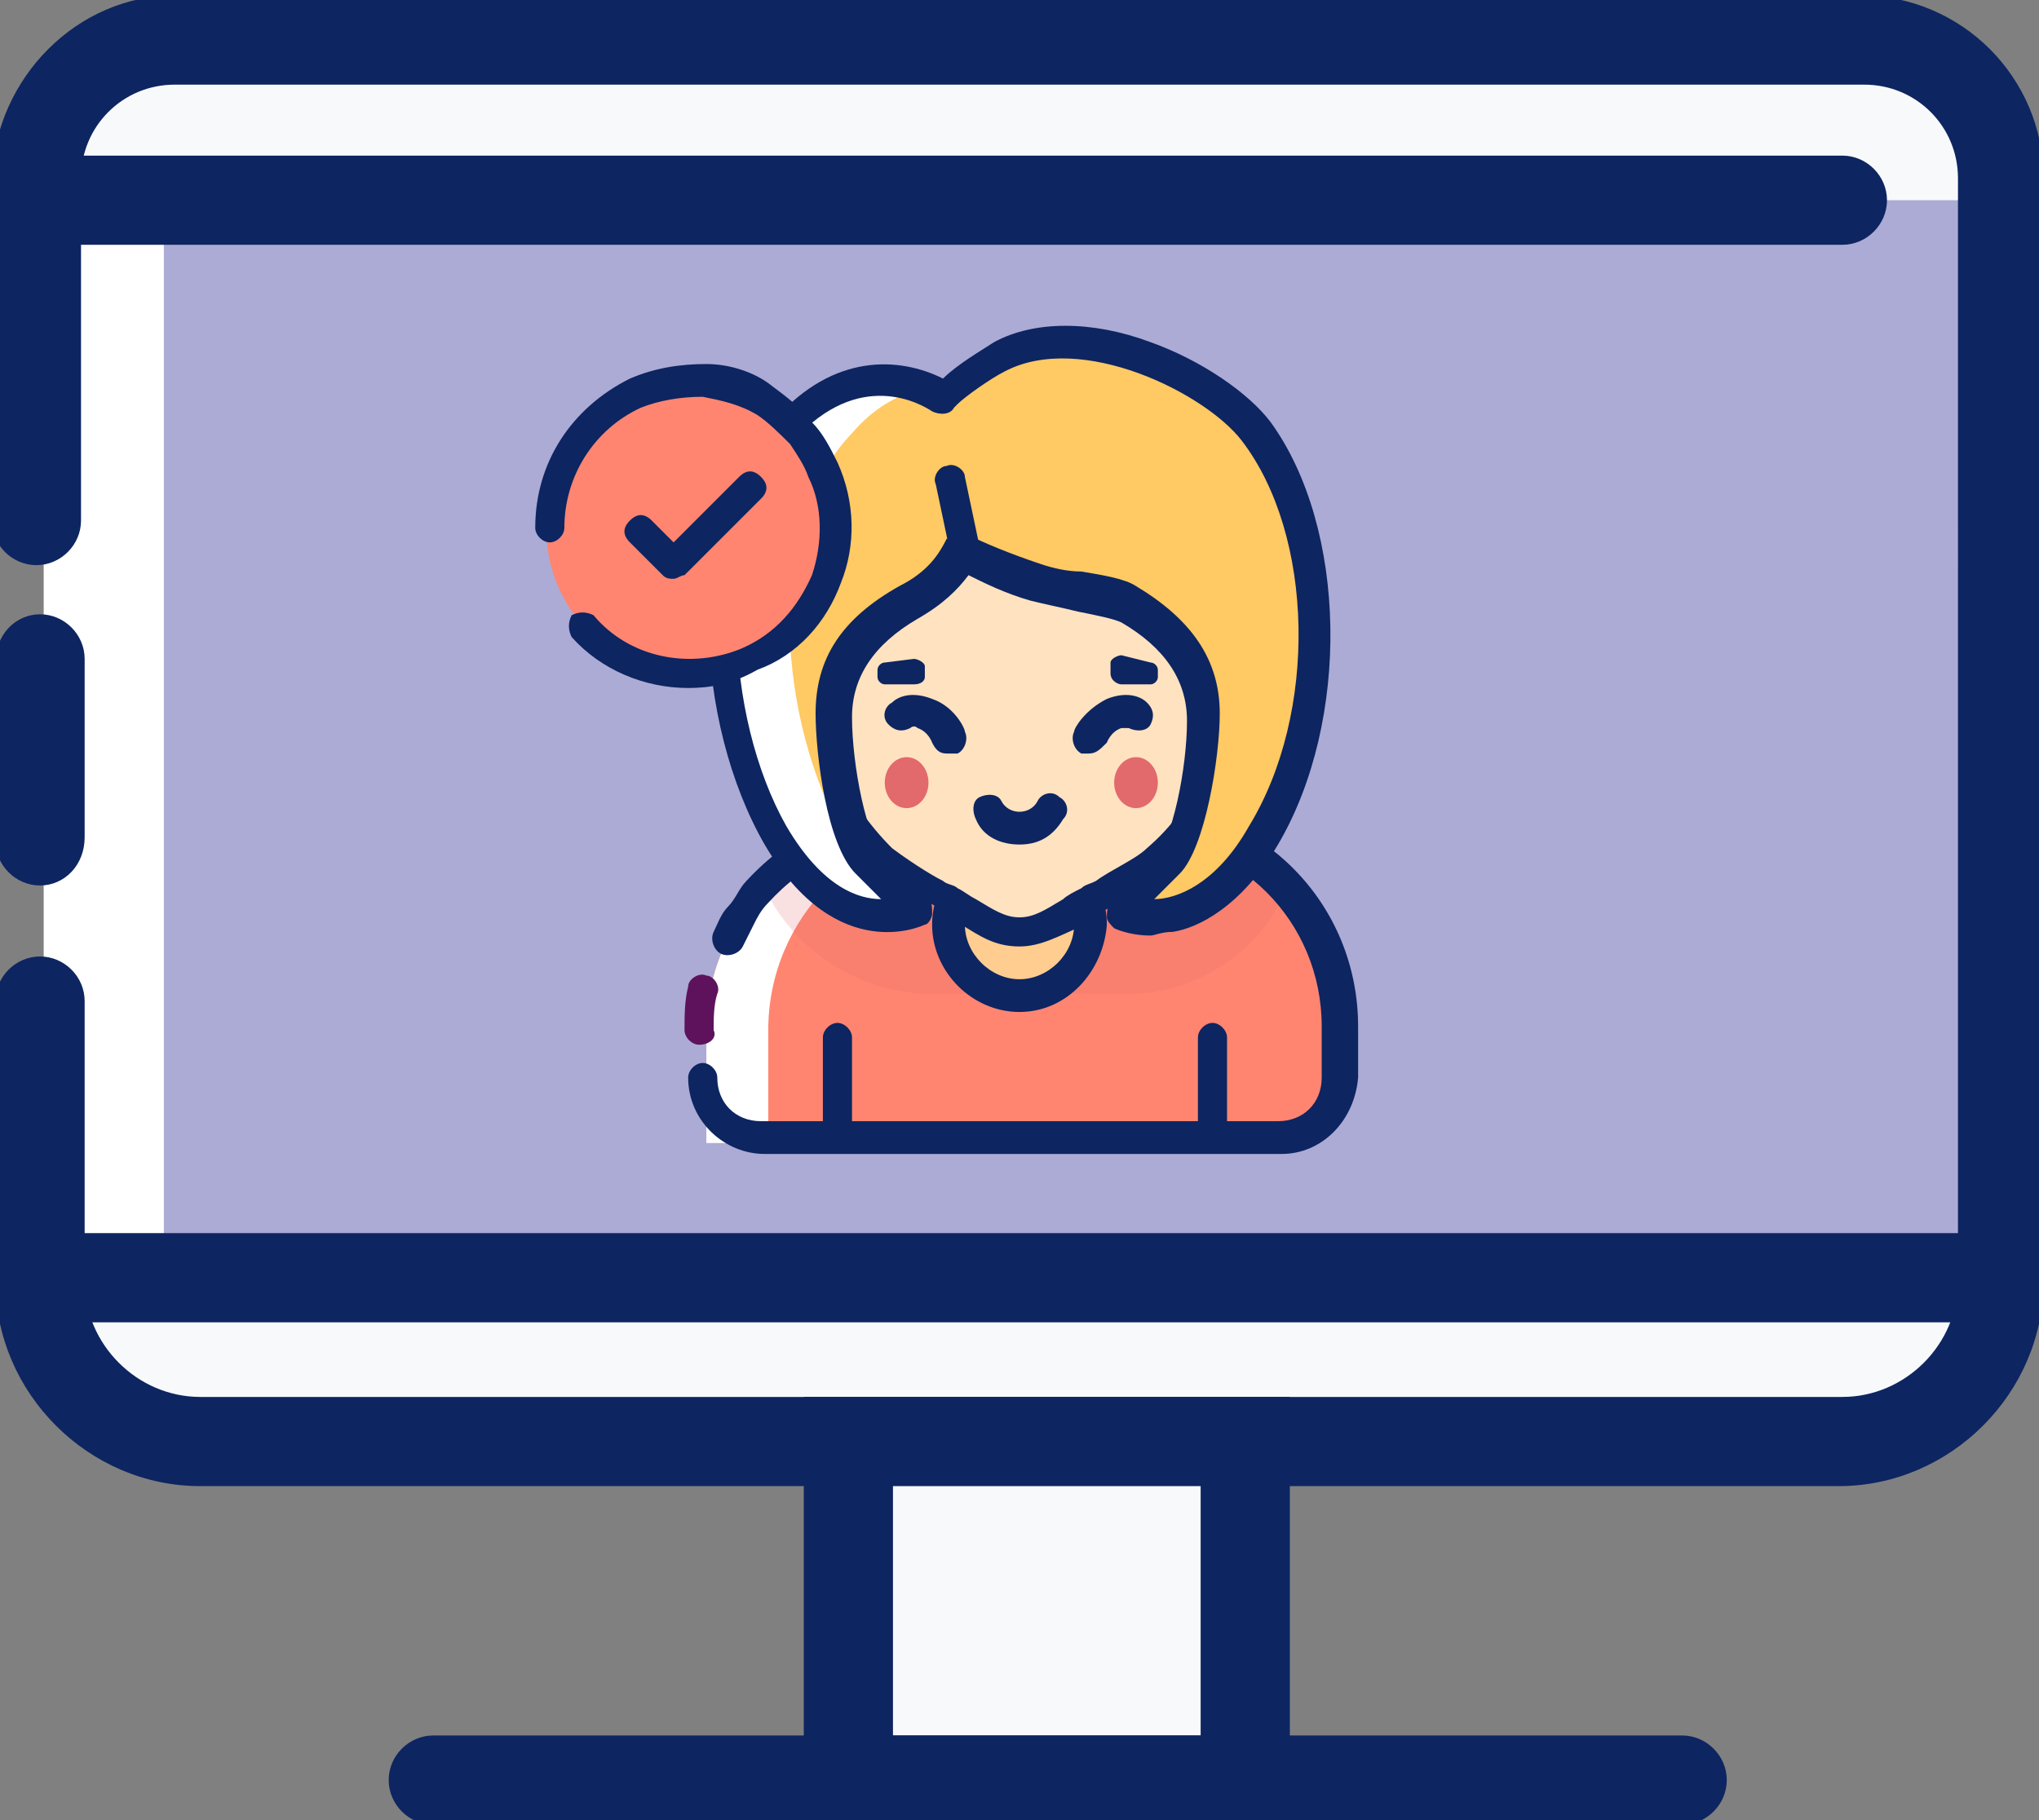 <?xml version="1.0" encoding="utf-8"?>
<!-- Generator: Adobe Illustrator 25.0.0, SVG Export Plug-In . SVG Version: 6.00 Build 0)  -->
<svg version="1.1" id="Layer_1" xmlns="http://www.w3.org/2000/svg" xmlns:xlink="http://www.w3.org/1999/xlink" x="0px" y="0px"
	 viewBox="0 0 56 50" style="enable-background:new 0 0 56 50;" xml:space="preserve">
<rect x="0" y="0" width="56" height="50" fill="#808080" stroke="none"/>
<style type="text/css">
	.st0{fill:#F8F9FB;}
	.st1{fill:#ACABD5;}
	.st2{fill:#FFFFFF;}
	.st3{fill:#0D2561;stroke:#0D2561;stroke-width:0.25;stroke-miterlimit:10;}
	.st4{fill:#FF8570;}
	.st5{opacity:0.2;fill:#E2696C;}
	.st6{fill:#0D2561;}
	.st7{fill:#FFCD8F;}
	.st8{fill:#FFE2C0;}
	.st9{fill:#FFC963;}
	.st10{fill:#5E125C;}
	.st11{fill:#E2696C;}
</style>
<g>
	<g id="monitor_3_">
		<path class="st0" d="M2.2,6c0-3.9-0.4-3.8,3.3-3.8h48.3v34.9c0,0.7-0.6,1.4-1.3,1.4H5.4c-3.9,0-3.3-0.5-3.3-3.8V6z"/>
		<path class="st1" d="M2.2,25.8v8.8c0,0.3,0.3,0.5,0.6,0.5h51.5c0.3,0,0.6-0.2,0.6-0.5V6c0-0.3-0.3-0.5-0.6-0.5H2.7
			C2.4,5.5,2.2,5.8,2.2,6v9.7V25.8z"/>
		<path class="st2" d="M4.5,5.4H1.7C1.3,5.4,1.2,5.8,1.2,6v9.7v10.1v8.8c0,0.3,0.2,0.4,0.5,0.4h2.8V5.4z"/>
		<path class="st3" d="M1.1,24.2c-0.6,0-1.1-0.5-1.1-1.1v-4.9C0,17.5,0.5,17,1.1,17c0.6,0,1.1,0.5,1.1,1.1v4.9
			C2.2,23.7,1.7,24.2,1.1,24.2z"/>
		<path class="st3" d="M50.5,40.7H5.5c-3,0-5.5-2.5-5.5-5.5v-7.7c0-0.6,0.5-1.1,1.1-1.1c0.6,0,1.1,0.5,1.1,1.1v7.7
			c0,1.8,1.5,3.3,3.3,3.3h45.1c1.8,0,3.3-1.5,3.3-3.3V4.9c0-1.5-1.2-2.7-2.7-2.7H4.8c-1.5,0-2.7,1.2-2.7,2.7v9.4
			c0,0.6-0.5,1.1-1.1,1.1c-0.6,0-1.1-0.5-1.1-1.1V4.9C0,2.2,2.2,0,4.8,0h46.3C53.8,0,56,2.2,56,4.9v30.3
			C56,38.2,53.5,40.7,50.5,40.7z"/>
		<path class="st3" d="M1.1,7.1C0.5,7.1,0,6.6,0,6c0-0.9,0.7-1.6,1.7-1.6h48.9c0.6,0,1.1,0.5,1.1,1.1s-0.5,1.1-1.1,1.1H2
			C1.8,6.9,1.5,7.1,1.1,7.1z"/>
		<path class="st3" d="M54.3,36.2H2.1c-0.6,0-1.1-0.5-1.1-1.1S1.5,34,2.1,34H54c0.2-0.3,0.5-0.5,0.9-0.5c0.6,0,1.1,0.5,1.1,1.1
			C56,35.5,55.2,36.2,54.3,36.2z"/>
		<rect x="23.3" y="39.6" class="st0" width="10.9" height="9.3"/>
		<path class="st3" d="M35.3,50H22.2V38.5h13.1V50z M24.4,47.8h8.7v-7.1h-8.7V47.8z"/>
		<path class="st3" d="M46.2,50H11.9c-0.6,0-1.1-0.5-1.1-1.1s0.5-1.1,1.1-1.1h34.3c0.6,0,1.1,0.5,1.1,1.1S46.8,50,46.2,50z"/>
	</g>
	<g id="girl_user_6_">
		<path class="st4" d="M36.8,29.6v-1.4c0-3.1-2.5-5.6-5.6-5.6H25c-3.1,0-5.6,2.6-5.6,5.7v1.3c0,0.9,0.7,1.7,1.7,1.7h14.1
			C36,31.3,36.8,30.5,36.8,29.6z"/>
		<path class="st2" d="M26.7,22.7H25c-3.1,0-5.6,2.5-5.6,5.6v3.1h1.7v-3.1C21.1,25.2,23.6,22.7,26.7,22.7z"/>
		<path class="st5" d="M31.2,22.7H25c-1.6,0-3,0.6-4,1.7c0.8,1.7,2.6,2.9,4.6,2.9h5.4c1.9,0,3.6-1.2,4.3-2.8
			C34.2,23.3,32.8,22.7,31.2,22.7z"/>
		<path class="st6" d="M35.2,31.7H21c-1.1,0-2.1-0.9-2.1-2.1c0-0.2,0.2-0.4,0.4-0.4c0.2,0,0.4,0.2,0.4,0.4c0,0.7,0.5,1.2,1.2,1.2
			h14.2c0.7,0,1.2-0.5,1.2-1.2v-1.4c0-2.9-2.3-5.2-5.2-5.2H25c-1.5,0-2.9,0.7-3.9,1.8c-0.2,0.2-0.3,0.4-0.4,0.6
			c-0.1,0.2-0.2,0.4-0.3,0.6c-0.1,0.2-0.4,0.3-0.6,0.2c-0.2-0.1-0.3-0.4-0.2-0.6c0.1-0.2,0.2-0.5,0.4-0.7c0.2-0.2,0.3-0.5,0.5-0.7
			c1.2-1.3,2.8-2.1,4.6-2.1h6.2c3.3,0,6,2.7,6,6.1v1.4C37.2,30.8,36.3,31.7,35.2,31.7z"/>
		<path class="st6" d="M23,31.3c-0.2,0-0.4-0.2-0.4-0.4v-2.4c0-0.2,0.2-0.4,0.4-0.4c0.2,0,0.4,0.2,0.4,0.4v2.4
			C23.4,31.1,23.2,31.3,23,31.3z"/>
		<path class="st6" d="M33.3,31.3c-0.2,0-0.4-0.2-0.4-0.4v-2.4c0-0.2,0.2-0.4,0.4-0.4c0.2,0,0.4,0.2,0.4,0.4v2.4
			C33.8,31.1,33.6,31.3,33.3,31.3z"/>
		<ellipse class="st7" cx="28" cy="25.4" rx="1.9" ry="2"/>
		<path class="st6" d="M28,27.8c-1.3,0-2.4-1.1-2.4-2.4c0-1.3,1.1-2.4,2.4-2.4c1.3,0,2.4,1.1,2.4,2.4C30.3,26.7,29.3,27.8,28,27.8z
			 M28,23.9c-0.8,0-1.5,0.7-1.5,1.5c0,0.8,0.7,1.5,1.5,1.5c0.8,0,1.5-0.7,1.5-1.5C29.5,24.5,28.8,23.9,28,23.9z"/>
		<path class="st8" d="M28,12.5c-3.2,0-5.9,2.7-5.9,5.9c0,2,0.7,3.7,2.2,5.1c0.5,0.5,1.4,0.9,1.8,1.2c0.7,0.4,1.1,0.8,1.8,0.8
			c0.7,0,1.1-0.4,1.8-0.8c0.4-0.2,1.3-0.7,1.8-1.2c1.5-1.4,2.2-3.1,2.2-5.1C33.8,15.2,31.2,12.5,28,12.5z"/>
		<path class="st6" d="M28,26c-0.7,0-1.1-0.3-1.6-0.6c-0.1-0.1-0.3-0.2-0.4-0.3c-0.1-0.1-0.2-0.1-0.3-0.2c-0.5-0.3-1.1-0.6-1.6-1
			c-1.5-1.4-2.3-3.2-2.3-5.4c0-3.5,2.8-6.4,6.3-6.4c3.5,0,6.3,2.9,6.3,6.4c0,2.2-0.8,4-2.3,5.4c-0.4,0.4-1.1,0.8-1.6,1
			c-0.1,0.1-0.2,0.1-0.3,0.2c-0.2,0.1-0.3,0.2-0.4,0.3C29.1,25.7,28.6,26,28,26z M28,13c-3,0-5.5,2.5-5.5,5.5c0,1.9,0.7,3.5,2,4.8
			c0.4,0.3,1,0.7,1.4,0.9c0.1,0.1,0.3,0.1,0.4,0.2c0.2,0.1,0.3,0.2,0.5,0.3c0.5,0.3,0.8,0.5,1.2,0.5c0.4,0,0.7-0.2,1.2-0.5
			c0.1-0.1,0.3-0.2,0.5-0.3c0.1-0.1,0.2-0.1,0.4-0.2c0.4-0.3,1.1-0.6,1.4-0.9c1.4-1.2,2-2.8,2-4.8C33.4,15.4,31,13,28,13z"/>
		<path class="st9" d="M34.4,11.9c-1.1-1.5-4.8-3.3-7.1-2.1c-0.4,0.2-1.2,0.7-1.4,1c0,0-0.1,0.1-0.1,0.1c-0.7-0.5-2.6-1.1-4.4,0.9
			c-2.5,2.7-2,8-0.2,11.1c1.8,3.1,3.9,2.1,3.9,2.1s-0.6-0.6-1.2-1.2c-0.6-0.6-1-2.9-1-4.1c0-1.2,0.6-2.3,2-3.1
			c0.8-0.5,1.3-1,1.5-1.4c0.4,0.2,1.1,0.5,2,0.8c0.8,0.3,2.1,0.3,2.6,0.6c1.4,0.8,2,1.9,2,3.1c0,1.2-0.4,3.5-1,4.1
			c-0.6,0.6-1.2,1.2-1.2,1.2s2,1,3.9-2.1S36.6,14.8,34.4,11.9z"/>
		<g>
			<path class="st9" d="M34.4,11.9c-1-1.3-3.9-2.9-6.2-2.4c1.8,0.3,3.6,1.4,4.3,2.4c2.1,2.9,2,8,0.2,11.1c-0.6,1-1.2,1.6-1.7,1.9
				c-0.1,0.1-0.2,0.2-0.2,0.2s2,1,3.9-2.1S36.6,14.8,34.4,11.9z"/>
		</g>
		<g>
			<path class="st2" d="M23.2,23c-1.8-3.1-2.3-8.5,0.2-11.1c0.6-0.7,1.2-1,1.8-1.2c-0.9-0.3-2.3-0.3-3.7,1.2c-2.5,2.7-2,8-0.2,11.1
				c1.8,3.1,3.9,2.1,3.9,2.1S25,25,24.9,24.9C24.4,24.5,23.7,24,23.2,23z"/>
		</g>
		<path class="st6" d="M31.6,25.7c-0.6,0-1-0.2-1-0.2c-0.1-0.1-0.2-0.2-0.2-0.3c0-0.1,0-0.3,0.1-0.4l1.2-1.2
			c0.5-0.5,0.9-2.5,0.9-3.8c0-1.1-0.6-2-1.8-2.7c-0.2-0.1-0.7-0.2-1.2-0.3c-0.4-0.1-0.9-0.2-1.3-0.3c-0.7-0.2-1.3-0.5-1.7-0.7
			c-0.3,0.4-0.7,0.8-1.4,1.2c-1.2,0.7-1.8,1.6-1.8,2.7c0,1.3,0.4,3.4,0.9,3.8l1.2,1.2c0.1,0.1,0.1,0.2,0.1,0.4
			c0,0.1-0.1,0.3-0.2,0.3c0,0-2.4,1.2-4.4-2.2c-1.9-3.3-2.3-8.9,0.3-11.7c1.6-1.8,3.4-1.7,4.6-1.1c0.4-0.4,1.1-0.8,1.4-1
			c1.1-0.6,2.7-0.6,4.3,0c1.4,0.5,2.7,1.4,3.3,2.2l0,0c2.1,2.9,2.2,8.2,0.2,11.6c-1,1.7-2.2,2.3-2.9,2.4
			C31.9,25.6,31.7,25.7,31.6,25.7z M26.4,14.7c0.1,0,0.1,0,0.2,0c0.4,0.2,1.1,0.5,2,0.8c0.3,0.1,0.7,0.2,1.1,0.2
			c0.6,0.1,1.2,0.2,1.5,0.4c1.5,0.9,2.3,2,2.3,3.5c0,1.2-0.4,3.7-1.1,4.4l-0.7,0.7c0.6,0,1.7-0.4,2.6-2c1.9-3.1,1.8-8-0.2-10.6l0,0
			c-1-1.3-4.4-3-6.5-1.9c-0.4,0.2-1.1,0.7-1.3,0.9c0,0-0.1,0.1-0.1,0.1c-0.1,0.2-0.4,0.2-0.6,0.1c-0.3-0.2-2-1.2-3.8,0.8
			c-2.2,2.4-1.9,7.6-0.2,10.6c1,1.7,2,2,2.6,2l-0.7-0.7c-0.8-0.8-1.1-3.3-1.1-4.4c0-1.5,0.7-2.6,2.3-3.5c0.8-0.4,1.1-0.9,1.3-1.3
			C26.1,14.8,26.2,14.7,26.4,14.7z"/>
		<path class="st10" d="M19.2,28.7c-0.2,0-0.4-0.2-0.4-0.4c0-0.4,0-0.8,0.1-1.2c0-0.2,0.3-0.4,0.5-0.3c0.2,0,0.4,0.3,0.3,0.5
			c-0.1,0.3-0.1,0.7-0.1,1C19.7,28.5,19.5,28.7,19.2,28.7z"/>
		<ellipse class="st11" cx="24.9" cy="21.5" rx="0.6" ry="0.7"/>
		<ellipse class="st11" cx="31.2" cy="21.5" rx="0.6" ry="0.7"/>
		<path class="st6" d="M28,23.2c-0.5,0-1-0.2-1.2-0.7c-0.1-0.2-0.1-0.5,0.1-0.6c0.2-0.1,0.5-0.1,0.6,0.1c0.1,0.2,0.3,0.3,0.5,0.3
			c0.2,0,0.4-0.1,0.5-0.3c0.1-0.2,0.4-0.3,0.6-0.1c0.2,0.1,0.3,0.4,0.1,0.6C28.9,23,28.5,23.2,28,23.2z"/>
		<path class="st6" d="M29.9,20.7c-0.1,0-0.1,0-0.2,0c-0.2-0.1-0.3-0.4-0.2-0.6c0-0.1,0.3-0.6,0.9-0.9c0.5-0.2,0.9-0.1,1.1,0.1
			c0.2,0.2,0.2,0.4,0.1,0.6c-0.1,0.2-0.4,0.2-0.6,0.1c0,0-0.1,0-0.2,0c-0.3,0.1-0.4,0.4-0.4,0.4C30.2,20.6,30.1,20.7,29.9,20.7z
			 M30.9,19.9L30.9,19.9L30.9,19.9z M30.9,19.9C30.9,19.9,30.9,19.9,30.9,19.9C30.9,19.9,30.9,19.9,30.9,19.9z M31,19.9
			C31,19.9,31,19.9,31,19.9C31,19.9,31,19.9,31,19.9z"/>
		<path class="st6" d="M26,20.7c-0.2,0-0.3-0.1-0.4-0.3c0,0-0.1-0.3-0.4-0.4c-0.1-0.1-0.2,0-0.2,0c-0.2,0.1-0.4,0.1-0.6-0.1
			c-0.2-0.2-0.1-0.5,0.1-0.6c0.2-0.2,0.6-0.3,1.1-0.1c0.6,0.2,0.9,0.8,0.9,0.9c0.1,0.2,0,0.5-0.2,0.6C26.1,20.7,26.1,20.7,26,20.7z
			 M25,19.9L25,19.9L25,19.9z M25,19.9C25,19.9,25,19.9,25,19.9C25,19.9,25,19.9,25,19.9z M24.9,19.9C24.9,19.9,24.9,19.9,24.9,19.9
			C24.9,19.9,24.9,19.9,24.9,19.9z"/>
		<path class="st6" d="M26.5,15.5c-0.2,0-0.4-0.1-0.4-0.3l-0.4-1.9c-0.1-0.2,0.1-0.5,0.3-0.5c0.2-0.1,0.5,0.1,0.5,0.3l0.4,1.9
			C26.9,15.2,26.8,15.4,26.5,15.5C26.5,15.5,26.5,15.5,26.5,15.5z"/>
		<path class="st6" d="M25.1,18.8h-0.8c-0.1,0-0.2-0.1-0.2-0.2v-0.2c0-0.1,0.1-0.2,0.2-0.2l0.8-0.1c0.1,0,0.3,0.1,0.3,0.2v0.3
			C25.4,18.7,25.3,18.8,25.1,18.8z"/>
		<path class="st6" d="M30.8,18.8h0.8c0.1,0,0.2-0.1,0.2-0.2v-0.2c0-0.1-0.1-0.2-0.2-0.2L30.8,18c-0.1,0-0.3,0.1-0.3,0.2v0.3
			C30.5,18.7,30.7,18.8,30.8,18.8z"/>
	</g>
	<g>
		<g>
			<ellipse class="st4" cx="18.9" cy="14.5" rx="3.9" ry="4"/>
			<path class="st6" d="M18.9,18.9c-1.2,0-2.4-0.5-3.2-1.4c-0.1-0.2-0.1-0.4,0-0.6c0.2-0.1,0.4-0.1,0.6,0c1,1.2,2.7,1.5,4.1,0.9
				c0.9-0.4,1.5-1.1,1.9-2c0.3-0.9,0.3-1.9-0.1-2.7c-0.1-0.3-0.3-0.6-0.5-0.9c-0.3-0.3-0.6-0.6-0.9-0.8c-0.5-0.3-1-0.4-1.5-0.5
				c-0.6,0-1.2,0.1-1.7,0.3c-1.3,0.6-2.1,1.9-2.1,3.3c0,0.2-0.2,0.4-0.4,0.4c-0.2,0-0.4-0.2-0.4-0.4c0-1.8,1-3.3,2.6-4.1
				c0.7-0.3,1.4-0.4,2.1-0.4c0.6,0,1.3,0.2,1.8,0.6c0.4,0.3,0.8,0.6,1.1,1c0.3,0.3,0.5,0.7,0.7,1.1c0.5,1.1,0.5,2.3,0.1,3.3
				c-0.4,1.1-1.2,2-2.3,2.4C20.1,18.8,19.5,18.9,18.9,18.9z"/>
		</g>
		<path class="st6" d="M18.5,15.9c-0.1,0-0.2,0-0.3-0.1l-0.9-0.9c-0.2-0.2-0.2-0.4,0-0.6c0.2-0.2,0.4-0.2,0.6,0l0.6,0.6l1.8-1.8
			c0.2-0.2,0.4-0.2,0.6,0c0.2,0.2,0.2,0.4,0,0.6l-2.1,2.1C18.7,15.8,18.6,15.9,18.5,15.9z"/>
	</g>
</g>
</svg>
